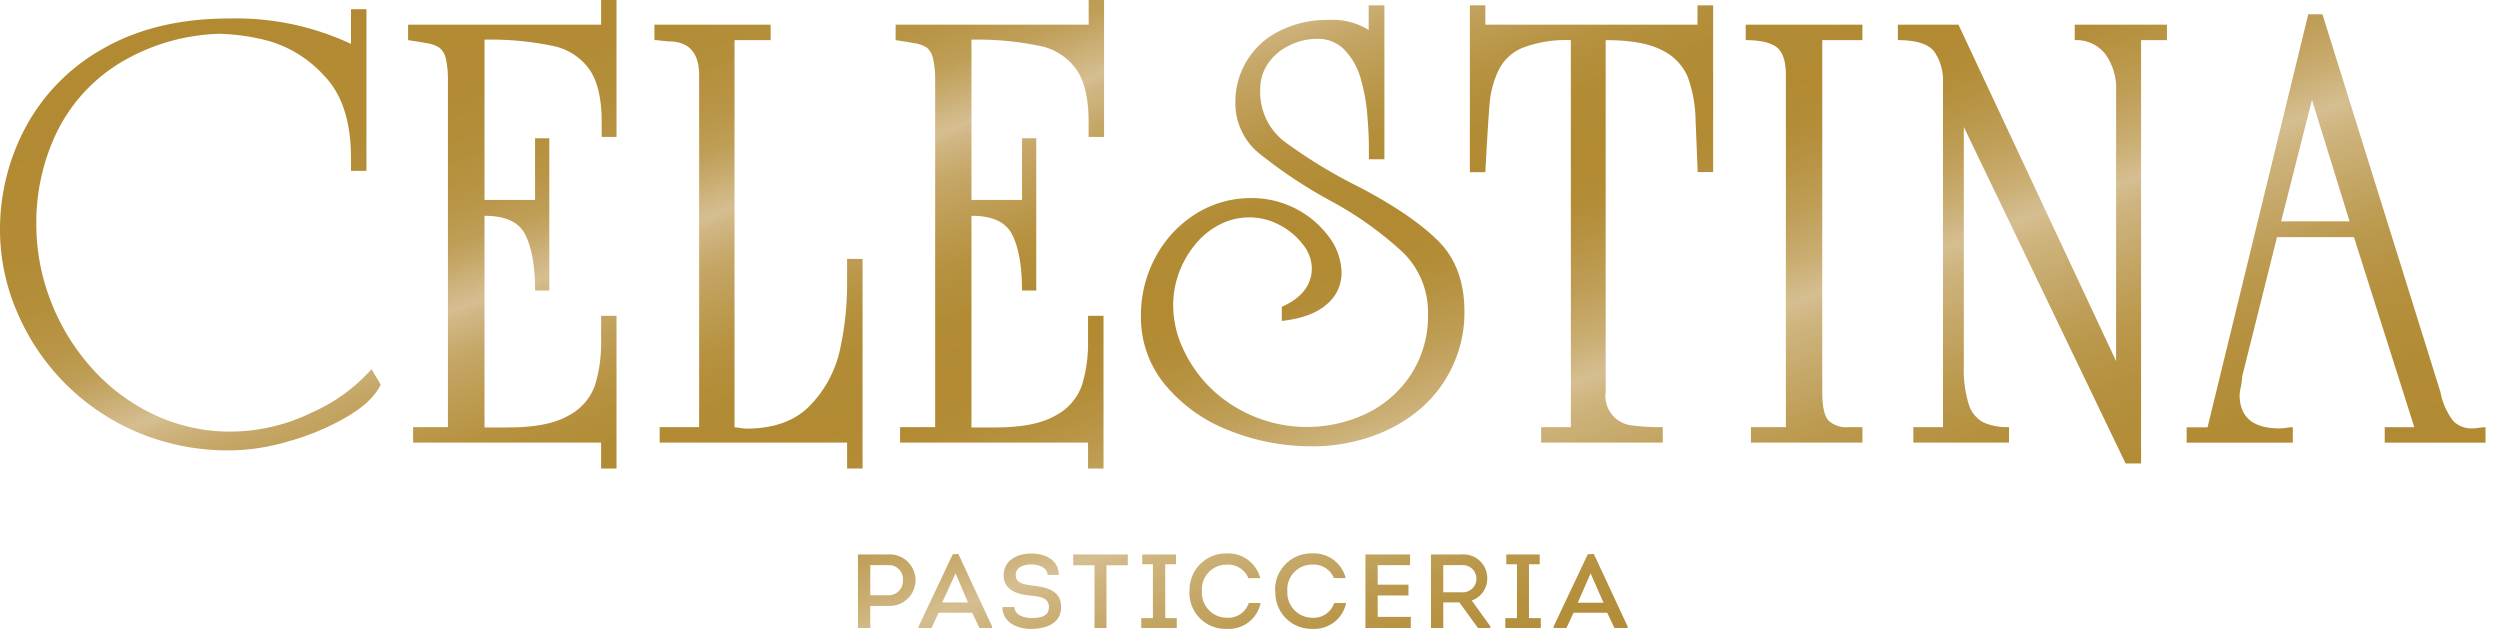 <svg width="159" height="40" fill="none" xmlns="http://www.w3.org/2000/svg"><path d="M68.255 35.266v.687h1.356v3.987h.761v-3.987h1.357v-.687h-3.474zm4.391 0v.62h.679v3.427h-.742v.627h2.26v-.627h-.734v-3.427h.682v-.62h-2.145zm14.195 0v4.674h2.886v-.706H87.62V37.87h1.96v-.686h-1.96v-1.24h2.062v-.678H86.84zm8.96 0v.62h.678v3.427h-.741v.627h2.258v-.627h-.753v-3.427h.683v-.62H95.8zm-40.45.675h1.176a.893.893 0 01.901.953.91.91 0 01-.901.964H55.35v-1.917zm-.785-.679v4.678h.784v-1.404h1.157a1.638 1.638 0 001.21-2.824 1.638 1.638 0 00-1.21-.45h-1.94zm37.227.679h1.176a.867.867 0 110 1.729h-1.176v-1.73zm-.784-.679v4.678h.784v-1.627h1.027l1.177 1.627h.784v-.113l-1.177-1.636a1.467 1.467 0 00.985-1.403 1.509 1.509 0 00-1.624-1.526H91.01zm-30.232 1.204l.784 1.85h-1.635l.851-1.85zm-.18-1.215l-2.173 4.591v.098h.816l.455-.968h2.137l.463.968h.803v-.098l-2.148-4.611-.353.02zm40.567 1.215l.82 1.87h-1.639l.819-1.87zm-.18-1.215l-2.172 4.591v.098h.815l.451-.968h2.141l.459.968h.839v-.098l-2.149-4.611-.384.02zm-37.148 1.345c0 .933.847 1.207 1.701 1.282.541.05 1.177.114 1.177.73 0 .615-.588.697-1.083.697-.494 0-1.082-.165-1.117-.694h-.76c0 .984.976 1.412 1.89 1.388.913-.023 1.842-.357 1.842-1.388s-.867-1.263-1.815-1.368c-.542-.075-1.07-.142-1.07-.671 0-.53.556-.674.983-.674.428 0 1.008.16 1.043.662h.714c-.02-.957-.863-1.356-1.749-1.356-.886 0-1.756.427-1.756 1.392zm11.81 1.015a2.293 2.293 0 002.384 2.384 2.063 2.063 0 002.145-1.643h-.753a1.376 1.376 0 01-1.392.937 1.593 1.593 0 01-1.588-1.682 1.567 1.567 0 011.588-1.694 1.389 1.389 0 011.368.855h.75a2.082 2.082 0 00-2.11-1.568 2.31 2.31 0 00-2.38 2.407m5.458 0a2.293 2.293 0 002.353 2.388 2.063 2.063 0 002.144-1.643h-.757a1.375 1.375 0 01-1.387.937 1.594 1.594 0 01-1.593-1.682 1.57 1.57 0 011.593-1.698 1.388 1.388 0 011.368.855h.749a2.082 2.082 0 00-2.11-1.568 2.306 2.306 0 00-2.38 2.407M41.622 1.568v.985c.067 0 .204 0 .393.031l.49.047c1.307 0 1.96.718 1.96 2.153v22.381h-2.51v.985h11.921v1.65h.984V16.47h-.984v1.486a19.647 19.647 0 01-.443 4.238 7.395 7.395 0 01-1.867 3.549c-.951 1.012-2.317 1.517-4.097 1.517a2.47 2.47 0 01-.392-.043c-.12-.02-.24-.034-.361-.039V2.553h2.298v-.985h-7.392zm69.404 0v.985c.91 0 1.568.149 1.96.443.393.294.596.89.596 1.788v22.381h-2.223v.985h7.093v-.985h-.897a1.64 1.64 0 01-1.267-.423c-.255-.279-.392-.882-.392-1.808V2.553h2.553v-.985h-7.423zm20.927 0v.985a2.327 2.327 0 011.941.882c.49.683.734 1.513.69 2.353v17.178L124.558 1.568h-3.855v.985c1.177 0 1.949.244 2.318.733a3.22 3.22 0 01.552 1.96v21.92h-1.886v.983h6.086v-.984a3.704 3.704 0 01-1.647-.31 1.957 1.957 0 01-.925-1.176 7.49 7.49 0 01-.302-2.4V8.077l10.289 21.398h.984V2.553h1.647v-.985h-5.866zm15.088 4.784l2.392 7.725h-4.352l1.96-7.725zm-.235-5.446l-6.407 26.271h-1.329v.977h6.752v-.985c-.039 0-.169 0-.392.04a3.988 3.988 0 01-.44.039c-1.701 0-2.552-.714-2.552-2.15.015-.168.043-.336.082-.501.045-.212.072-.427.079-.643l2.219-8.873h4.893l3.839 12.088h-1.882v.985h6.411v-.985a3.458 3.458 0 00-.423.04c-.13.02-.261.033-.393.039a1.66 1.66 0 01-1.227-.46 4.326 4.326 0 01-.823-1.85L147.708.906h-.902zM22.323.584v2.208a17.253 17.253 0 00-7.744-1.616c-3.108 0-5.77.633-7.984 1.898A12.512 12.512 0 001.64 8.07 13.787 13.787 0 000 14.65a13.19 13.19 0 001.047 5.097 14.386 14.386 0 007.634 7.72 14.823 14.823 0 005.988 1.177 13.475 13.475 0 003.694-.58 15.687 15.687 0 003.678-1.542c1.098-.638 1.822-1.325 2.172-2.062l-.584-.98a11.019 11.019 0 01-3.769 2.744 11.811 11.811 0 01-5.191 1.224c-1.7.01-3.38-.366-4.913-1.098a12.313 12.313 0 01-3.988-3.016 13.759 13.759 0 01-2.572-4.274 13.449 13.449 0 01-.886-4.783A13.25 13.25 0 013.6 8.434 10.63 10.63 0 017.52 4.07a12.94 12.94 0 016.416-1.921 13.52 13.52 0 013.105.443 7.571 7.571 0 013.553 2.2c1.152 1.173 1.729 2.925 1.729 5.254v.823h.984V.584h-.984zM87.048.341V1.91a4.313 4.313 0 00-2.548-.643 6.78 6.78 0 00-3.086.682 5.008 5.008 0 00-2.843 4.58 4.1 4.1 0 001.498 3.215 30.745 30.745 0 004.529 3.015 22.37 22.37 0 014.654 3.317 5.325 5.325 0 011.569 3.922 6.791 6.791 0 01-1.087 3.827 7.015 7.015 0 01-2.854 2.49 8.823 8.823 0 01-9.772-1.526 8.406 8.406 0 01-1.823-2.517 6.588 6.588 0 01-.67-2.843 5.962 5.962 0 01.349-2.027 6.145 6.145 0 011.015-1.808 4.87 4.87 0 011.569-1.298 4.086 4.086 0 013.807 0 4.357 4.357 0 011.494 1.236c.358.423.564.955.584 1.51 0 1.081-.636 1.905-1.91 2.47v.901c1.275-.145 2.224-.498 2.855-1.055a2.576 2.576 0 00.945-2 3.889 3.889 0 00-.784-2.27 6.097 6.097 0 00-4.901-2.49 6.568 6.568 0 00-3.64 1.036 7.286 7.286 0 00-2.52 2.744 7.74 7.74 0 00-.914 3.706 6.701 6.701 0 001.568 4.423 9.931 9.931 0 004.066 2.882 14.04 14.04 0 005.235.996c1.3.009 2.592-.206 3.82-.635a9.627 9.627 0 003.093-1.757 8.084 8.084 0 002.792-6.168c0-1.903-.562-3.41-1.686-4.521-1.124-1.11-2.788-2.244-4.992-3.4a32.077 32.077 0 01-4.815-2.933 3.976 3.976 0 01-1.494-3.285 2.867 2.867 0 01.483-1.628 3.38 3.38 0 011.344-1.152 3.92 3.92 0 011.788-.436 2.321 2.321 0 011.769.726 4.33 4.33 0 01.996 1.768c.214.735.354 1.489.42 2.25.073.806.11 1.556.11 2.252v.662h.987V.341h-1zm20.912 0v1.227H94.467V.341h-.984v10.61h.984c.123-2.29.217-3.78.282-4.47.068-.693.255-1.37.553-2a2.93 2.93 0 011.55-1.446 7.724 7.724 0 013.054-.482v24.612h-1.89v.985h7.736v-.985a13.115 13.115 0 01-1.96-.11 1.88 1.88 0 01-1.622-1.374 1.88 1.88 0 01-.049-.747V2.553c1.569 0 2.754.21 3.557.63a3.329 3.329 0 011.658 1.699c.321.88.491 1.808.502 2.745.047 1.126.092 2.232.133 3.317h.985V.34h-.996zM38.23 0v1.568H25.955v.985c.443.066.839.129 1.176.192.29.035.569.134.816.29.214.184.36.436.412.714.099.471.142.953.129 1.435v21.981h-2.215v.985H38.23v1.65h.98v-9.716h-.98v1.568a9.137 9.137 0 01-.392 2.859 3.486 3.486 0 01-1.698 1.929c-.87.5-2.15.748-3.839.745h-1.486V13.724c1.325 0 2.196.392 2.604 1.223.407.832.611 2 .611 3.53h.906V8.794h-.906v3.921h-3.215V2.521a19.57 19.57 0 014.313.392 3.768 3.768 0 012.353 1.494c.523.753.784 1.859.784 3.318v.984h.945V0h-.98zm31.01 0v1.568H56.962v.985c.443.066.843.129 1.176.192.29.035.569.134.816.29.207.187.345.438.392.714.099.471.142.953.13 1.435v21.981h-2.232v.985H69.2v1.65h.984v-9.716H69.2v1.568a9.137 9.137 0 01-.392 2.859 3.486 3.486 0 01-1.698 1.929c-.87.5-2.15.748-3.84.745h-1.485V13.724c1.325 0 2.196.392 2.603 1.223.408.832.612 2 .612 3.53h.906V8.794H65v3.921h-3.215V2.521a19.57 19.57 0 014.313.392 3.768 3.768 0 012.353 1.494c.523.753.784 1.859.784 3.318v.984h.984V0h-.98z" fill="url(#paint0_linear_32_305)"/><defs><linearGradient id="paint0_linear_32_305" x1="64.404" y1="-18.17" x2="90.252" y2="52.841" gradientUnits="userSpaceOnUse"><stop stop-color="#B18A32"/><stop offset=".14" stop-color="#B28B34"/><stop offset=".19" stop-color="#B48F3B"/><stop offset=".23" stop-color="#B99547"/><stop offset=".26" stop-color="#BF9F58"/><stop offset=".28" stop-color="#C8AB6E"/><stop offset=".31" stop-color="#D5BE91"/><stop offset=".32" stop-color="#D0B683"/><stop offset=".35" stop-color="#C5A666"/><stop offset=".39" stop-color="#BC9A4F"/><stop offset=".42" stop-color="#B6913F"/><stop offset=".46" stop-color="#B28C35"/><stop offset=".51" stop-color="#B18A32"/><stop offset=".55" stop-color="#B38C36"/><stop offset=".58" stop-color="#B79342"/><stop offset=".62" stop-color="#BF9E57"/><stop offset=".66" stop-color="#CAAE73"/><stop offset=".69" stop-color="#D5BE91"/><stop offset=".71" stop-color="#CEB47E"/><stop offset=".76" stop-color="#C3A563"/><stop offset=".8" stop-color="#BB994D"/><stop offset=".85" stop-color="#B5903E"/><stop offset=".91" stop-color="#B28C35"/><stop offset="1" stop-color="#B18A32"/></linearGradient></defs></svg>